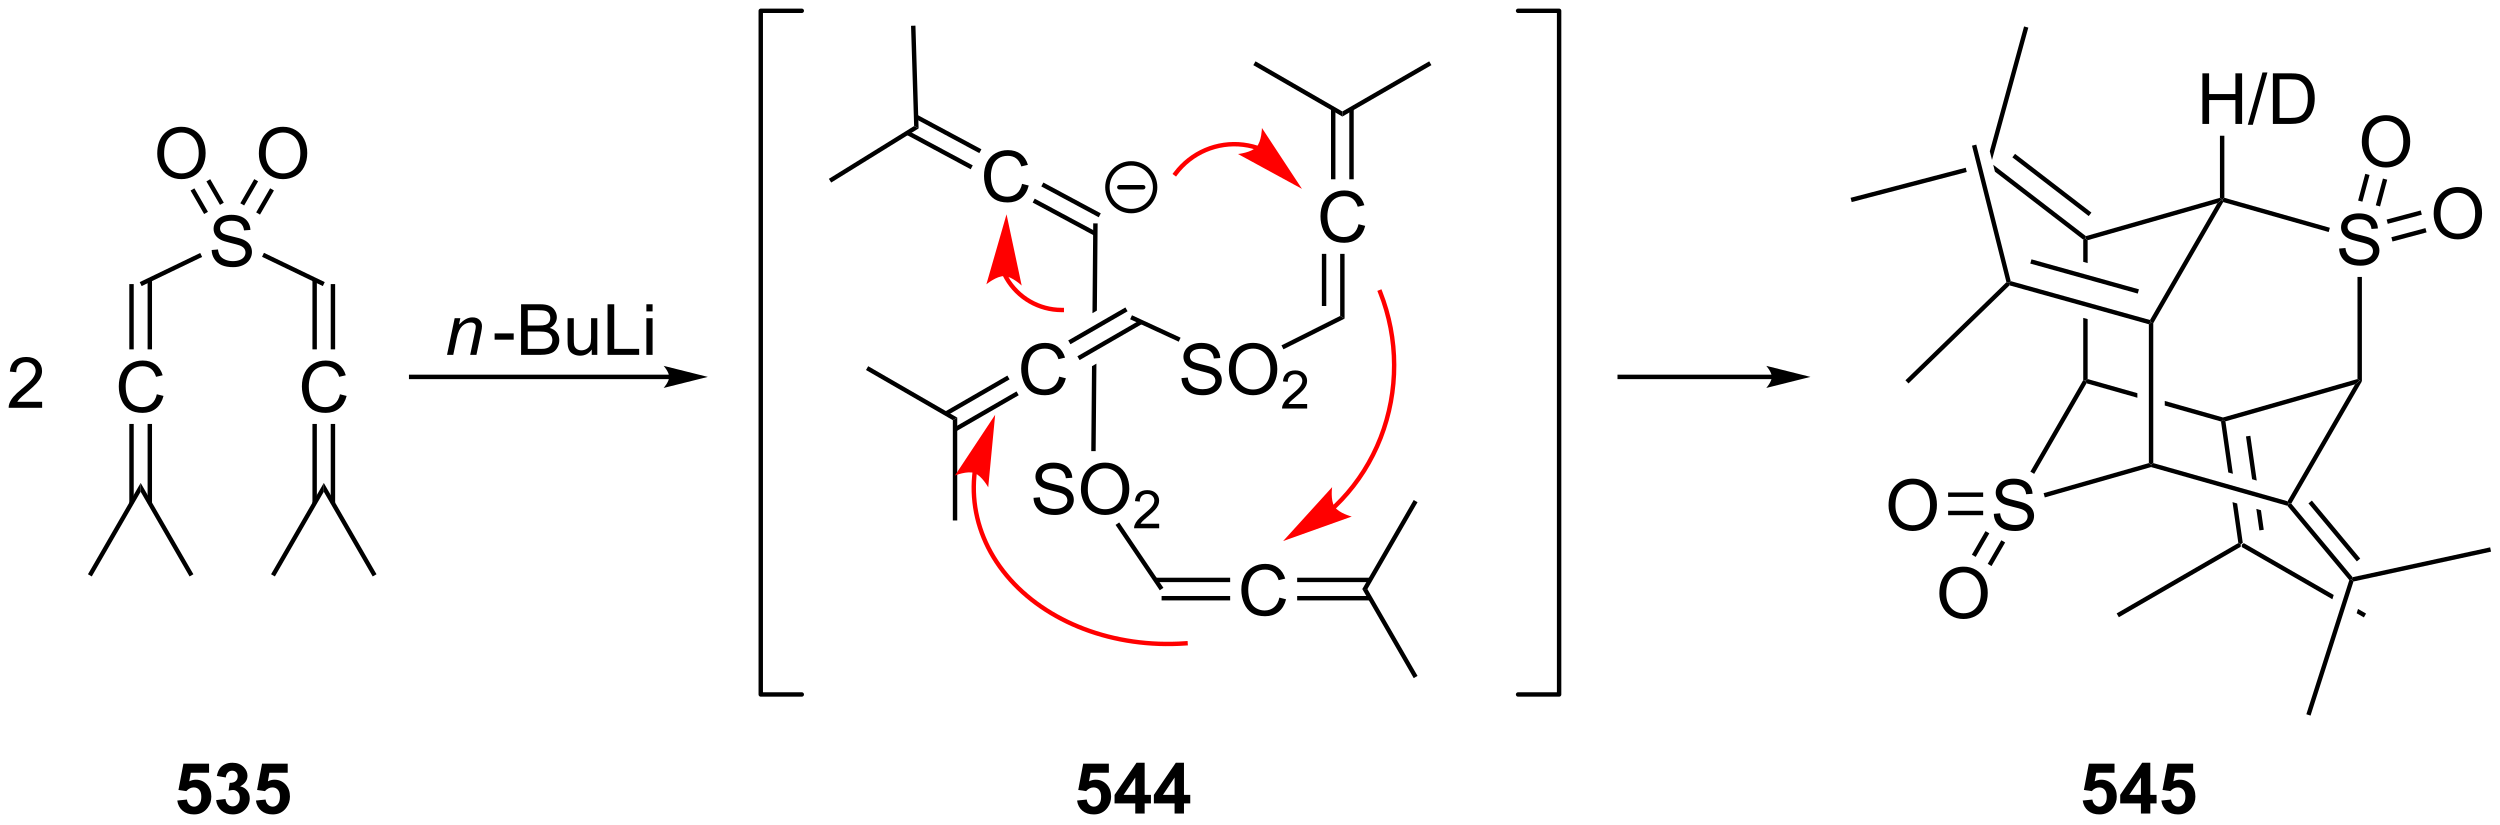 <?xml version="1.0" encoding="UTF-8"?>
<!DOCTYPE svg PUBLIC '-//W3C//DTD SVG 1.0//EN'
          'http://www.w3.org/TR/2001/REC-SVG-20010904/DTD/svg10.dtd'>
<svg stroke-dasharray="none" shape-rendering="auto" xmlns="http://www.w3.org/2000/svg" font-family="'Dialog'" text-rendering="auto" width="776" fill-opacity="1" color-interpolation="auto" color-rendering="auto" preserveAspectRatio="xMidYMid meet" font-size="12px" viewBox="0 0 776 256" fill="black" xmlns:xlink="http://www.w3.org/1999/xlink" stroke="black" image-rendering="auto" stroke-miterlimit="10" stroke-linecap="square" stroke-linejoin="miter" font-style="normal" stroke-width="1" height="256" stroke-dashoffset="0" font-weight="normal" stroke-opacity="1"
><!--Generated by the Batik Graphics2D SVG Generator--><defs id="genericDefs"
  /><g
  ><defs id="defs1"
    ><clipPath clipPathUnits="userSpaceOnUse" id="clipPath1"
      ><path d="M0.887 0.646 L291.841 0.646 L291.841 96.443 L0.887 96.443 L0.887 0.646 Z"
      /></clipPath
      ><clipPath clipPathUnits="userSpaceOnUse" id="clipPath2"
      ><path d="M-1.113 25.21 L-1.113 118.344 L281.751 118.344 L281.751 25.21 Z"
      /></clipPath
    ></defs
    ><g transform="scale(2.667,2.667) translate(-0.887,-0.646) matrix(1.029,0,0,1.029,2.031,-25.286)"
    ><path d="M252.681 86.636 L252.45 86.792 L252.451 87.08 L262.69 92.981 L262.69 92.981 L262.846 92.494 L252.681 86.636 ZM265.594 94.077 L265.438 94.565 L266.255 95.035 L266.504 94.602 L265.594 94.077 Z" stroke="none" clip-path="url(#clipPath2)"
    /></g
    ><g transform="matrix(2.743,0,0,2.743,3.052,-69.151)"
    ><path d="M250.441 72.712 L250.217 72.908 L251.04 78.674 L251.566 78.824 L251.566 78.824 L250.72 72.892 L250.441 72.712 ZM253.538 74.525 L253.043 74.595 L253.735 79.44 L254.261 79.59 L254.261 79.59 L253.538 74.525 ZM254.214 82.799 L254.561 85.231 L255.056 85.161 L254.74 82.949 L254.74 82.949 L254.214 82.799 ZM251.519 82.033 L252.179 86.66 L252.45 86.792 L252.681 86.636 L252.045 82.183 L252.045 82.183 L251.519 82.033 Z" stroke="none" clip-path="url(#clipPath2)"
    /></g
    ><g transform="matrix(2.743,0,0,2.743,3.052,-69.151)"
    ><path d="M114.544 46.014 L115.302 46.205 Q115.065 47.139 114.445 47.632 Q113.825 48.121 112.932 48.121 Q112.005 48.121 111.424 47.744 Q110.846 47.366 110.541 46.653 Q110.239 45.936 110.239 45.116 Q110.239 44.22 110.58 43.556 Q110.924 42.889 111.554 42.543 Q112.184 42.197 112.942 42.197 Q113.802 42.197 114.388 42.634 Q114.974 43.072 115.205 43.866 L114.458 44.041 Q114.26 43.416 113.88 43.132 Q113.502 42.845 112.927 42.845 Q112.268 42.845 111.823 43.163 Q111.38 43.478 111.2 44.012 Q111.02 44.546 111.02 45.111 Q111.02 45.843 111.234 46.387 Q111.448 46.931 111.895 47.202 Q112.346 47.47 112.869 47.47 Q113.505 47.47 113.945 47.103 Q114.388 46.736 114.544 46.014 Z" stroke="none" clip-path="url(#clipPath2)"
    /></g
    ><g transform="matrix(2.743,0,0,2.743,3.052,-69.151)"
    ><path d="M115.743 48.131 L122.719 51.877 L122.956 51.437 L115.979 47.691 ZM116.722 46.307 L123.219 49.796 L123.455 49.355 L116.958 45.867 Z" stroke="none" clip-path="url(#clipPath2)"
    /></g
    ><g transform="matrix(2.743,0,0,2.743,3.052,-69.151)"
    ><path d="M115.84 81.546 L116.556 81.483 Q116.606 81.913 116.79 82.189 Q116.978 82.465 117.368 82.634 Q117.759 82.803 118.246 82.803 Q118.681 82.803 119.012 82.676 Q119.345 82.546 119.507 82.322 Q119.668 82.098 119.668 81.832 Q119.668 81.561 119.512 81.361 Q119.356 81.16 118.996 81.022 Q118.767 80.934 117.978 80.744 Q117.189 80.553 116.871 80.387 Q116.462 80.171 116.259 79.853 Q116.059 79.535 116.059 79.139 Q116.059 78.707 116.303 78.329 Q116.551 77.952 117.022 77.757 Q117.496 77.561 118.074 77.561 Q118.712 77.561 119.197 77.767 Q119.684 77.973 119.944 78.371 Q120.207 78.77 120.228 79.272 L119.501 79.327 Q119.441 78.785 119.103 78.509 Q118.767 78.231 118.106 78.231 Q117.418 78.231 117.103 78.483 Q116.79 78.733 116.79 79.09 Q116.79 79.397 117.012 79.598 Q117.231 79.796 118.155 80.007 Q119.079 80.215 119.423 80.371 Q119.923 80.6 120.16 80.954 Q120.4 81.309 120.4 81.77 Q120.4 82.225 120.137 82.632 Q119.876 83.035 119.384 83.262 Q118.895 83.486 118.283 83.486 Q117.504 83.486 116.978 83.259 Q116.454 83.03 116.155 82.577 Q115.856 82.121 115.84 81.546 ZM121.204 80.598 Q121.204 79.171 121.97 78.366 Q122.736 77.559 123.947 77.559 Q124.738 77.559 125.374 77.939 Q126.012 78.317 126.345 78.994 Q126.681 79.671 126.681 80.53 Q126.681 81.402 126.329 82.09 Q125.978 82.777 125.332 83.132 Q124.689 83.486 123.941 83.486 Q123.134 83.486 122.496 83.095 Q121.861 82.702 121.533 82.027 Q121.204 81.35 121.204 80.598 ZM121.986 80.608 Q121.986 81.645 122.54 82.241 Q123.098 82.835 123.939 82.835 Q124.793 82.835 125.345 82.233 Q125.9 81.632 125.9 80.527 Q125.9 79.827 125.663 79.306 Q125.426 78.785 124.97 78.499 Q124.517 78.21 123.949 78.21 Q123.145 78.21 122.564 78.764 Q121.986 79.317 121.986 80.608 Z" stroke="none" clip-path="url(#clipPath2)"
    /></g
    ><g transform="matrix(2.743,0,0,2.743,3.052,-69.151)"
    ><path d="M130.06 84.479 L130.06 84.987 L127.221 84.987 Q127.215 84.795 127.283 84.62 Q127.391 84.331 127.629 84.049 Q127.869 83.768 128.32 83.399 Q129.019 82.825 129.266 82.489 Q129.512 82.153 129.512 81.854 Q129.512 81.541 129.287 81.327 Q129.064 81.11 128.703 81.11 Q128.322 81.11 128.094 81.338 Q127.865 81.567 127.863 81.971 L127.32 81.916 Q127.377 81.309 127.74 80.993 Q128.103 80.674 128.715 80.674 Q129.334 80.674 129.693 81.018 Q130.055 81.36 130.055 81.866 Q130.055 82.124 129.949 82.374 Q129.844 82.622 129.598 82.897 Q129.353 83.172 128.785 83.653 Q128.31 84.051 128.176 84.194 Q128.041 84.336 127.953 84.479 L130.06 84.479 Z" stroke="none" clip-path="url(#clipPath2)"
    /></g
    ><g transform="matrix(2.743,0,0,2.743,3.052,-69.151)"
    ><path d="M122.597 50.485 L122.509 60.649 L122.509 60.649 L123.012 60.359 L123.097 50.49 L122.597 50.485 ZM122.96 66.359 L122.457 66.649 L122.374 76.257 L122.874 76.261 L122.96 66.359 Z" stroke="none" clip-path="url(#clipPath2)"
    /></g
    ><g transform="matrix(2.743,0,0,2.743,3.052,-69.151)"
    ><path d="M125.125 84.61 L125.539 84.33 L130.542 91.728 L130.127 92.008 Z" stroke="none" clip-path="url(#clipPath2)"
    /></g
    ><g transform="matrix(2.743,0,0,2.743,3.052,-69.151)"
    ><path d="M109.945 42.101 L102.665 38.192 L102.429 38.633 L109.708 42.541 ZM108.966 43.925 L101.686 40.016 L101.45 40.456 L108.729 44.365 Z" stroke="none" clip-path="url(#clipPath2)"
    /></g
    ><g transform="matrix(2.743,0,0,2.743,3.052,-69.151)"
    ><path d="M143.662 92.836 L144.42 93.026 Q144.183 93.961 143.564 94.453 Q142.944 94.942 142.05 94.942 Q141.124 94.942 140.543 94.565 Q139.965 94.187 139.66 93.474 Q139.358 92.758 139.358 91.937 Q139.358 91.041 139.699 90.377 Q140.043 89.711 140.673 89.364 Q141.303 89.018 142.061 89.018 Q142.92 89.018 143.506 89.456 Q144.092 89.893 144.324 90.687 L143.577 90.862 Q143.379 90.237 142.999 89.953 Q142.621 89.666 142.045 89.666 Q141.387 89.666 140.941 89.984 Q140.499 90.299 140.319 90.833 Q140.139 91.367 140.139 91.932 Q140.139 92.664 140.353 93.208 Q140.566 93.752 141.014 94.023 Q141.465 94.291 141.988 94.291 Q142.624 94.291 143.064 93.924 Q143.506 93.557 143.662 92.836 Z" stroke="none" clip-path="url(#clipPath2)"
    /></g
    ><g transform="matrix(2.743,0,0,2.743,3.052,-69.151)"
    ><path d="M130.334 93.153 L138.093 93.153 L138.093 92.653 L130.334 92.653 ZM129.635 91.084 L138.093 91.084 L138.093 90.584 L129.635 90.584 Z" stroke="none" clip-path="url(#clipPath2)"
    /></g
    ><g transform="matrix(2.743,0,0,2.743,3.052,-69.151)"
    ><path d="M145.675 93.153 L153.932 93.153 L153.932 92.653 L145.675 92.653 ZM145.675 91.084 L153.932 91.084 L153.932 90.584 L145.675 90.584 Z" stroke="none" clip-path="url(#clipPath2)"
    /></g
    ><g transform="matrix(2.743,0,0,2.743,3.052,-69.151)"
    ><path d="M153.046 91.868 L153.623 91.868 L159.297 101.695 L158.863 101.945 Z" stroke="none" clip-path="url(#clipPath2)"
    /></g
    ><g transform="matrix(2.743,0,0,2.743,3.052,-69.151)"
    ><path d="M153.623 91.868 L153.046 91.868 L158.863 81.792 L159.297 82.042 Z" stroke="none" clip-path="url(#clipPath2)"
    /></g
    ><g transform="matrix(2.743,0,0,2.743,3.052,-69.151)"
    ><path d="M102.329 39.471 L102.838 39.744 L92.945 45.869 L92.682 45.444 Z" stroke="none" clip-path="url(#clipPath2)"
    /></g
    ><g transform="matrix(2.743,0,0,2.743,3.052,-69.151)"
    ><path d="M102.838 39.744 L102.329 39.471 L101.98 28.129 L102.48 28.113 Z" stroke="none" clip-path="url(#clipPath2)"
    /></g
    ><g transform="matrix(2.743,0,0,2.743,3.052,-69.151)"
    ><path d="M22.838 53.502 L23.555 53.439 Q23.604 53.869 23.789 54.145 Q23.976 54.421 24.367 54.59 Q24.758 54.76 25.245 54.76 Q25.68 54.76 26.01 54.632 Q26.344 54.502 26.505 54.278 Q26.666 54.054 26.666 53.788 Q26.666 53.517 26.51 53.317 Q26.354 53.116 25.995 52.978 Q25.765 52.89 24.976 52.7 Q24.187 52.51 23.87 52.343 Q23.461 52.127 23.258 51.809 Q23.057 51.491 23.057 51.096 Q23.057 50.663 23.302 50.286 Q23.549 49.908 24.021 49.713 Q24.495 49.517 25.073 49.517 Q25.711 49.517 26.195 49.723 Q26.682 49.929 26.942 50.327 Q27.206 50.726 27.226 51.228 L26.5 51.283 Q26.44 50.741 26.101 50.465 Q25.765 50.187 25.104 50.187 Q24.416 50.187 24.101 50.439 Q23.789 50.689 23.789 51.046 Q23.789 51.353 24.01 51.554 Q24.229 51.752 25.154 51.963 Q26.078 52.171 26.422 52.327 Q26.922 52.556 27.159 52.911 Q27.398 53.265 27.398 53.726 Q27.398 54.181 27.135 54.588 Q26.875 54.991 26.383 55.218 Q25.893 55.442 25.281 55.442 Q24.502 55.442 23.976 55.215 Q23.453 54.986 23.154 54.533 Q22.854 54.077 22.838 53.502 Z" stroke="none" clip-path="url(#clipPath2)"
    /></g
    ><g transform="matrix(2.743,0,0,2.743,3.052,-69.151)"
    ><path d="M14.914 57.583 L14.697 57.132 L21.542 53.836 L21.759 54.286 Z" stroke="none" clip-path="url(#clipPath2)"
    /></g
    ><g transform="matrix(2.743,0,0,2.743,3.052,-69.151)"
    ><path d="M28.541 54.271 L28.758 53.82 L35.636 57.132 L35.419 57.583 Z" stroke="none" clip-path="url(#clipPath2)"
    /></g
    ><g transform="matrix(2.743,0,0,2.743,3.052,-69.151)"
    ><path d="M16.633 69.825 L17.391 70.015 Q17.154 70.95 16.535 71.442 Q15.915 71.932 15.021 71.932 Q14.094 71.932 13.514 71.554 Q12.935 71.177 12.631 70.463 Q12.329 69.747 12.329 68.927 Q12.329 68.031 12.67 67.367 Q13.014 66.7 13.644 66.353 Q14.274 66.007 15.032 66.007 Q15.891 66.007 16.477 66.445 Q17.063 66.882 17.295 67.677 L16.547 67.851 Q16.35 67.226 15.969 66.942 Q15.592 66.656 15.016 66.656 Q14.357 66.656 13.912 66.973 Q13.469 67.288 13.29 67.822 Q13.11 68.356 13.11 68.921 Q13.11 69.653 13.323 70.197 Q13.537 70.742 13.985 71.012 Q14.435 71.281 14.959 71.281 Q15.594 71.281 16.035 70.913 Q16.477 70.546 16.633 69.825 Z" stroke="none" clip-path="url(#clipPath2)"
    /></g
    ><g transform="matrix(2.743,0,0,2.743,3.052,-69.151)"
    ><path d="M13.52 57.358 L13.52 64.744 L14.02 64.744 L14.02 57.358 ZM15.59 56.859 L15.59 64.744 L16.09 64.744 L16.09 56.859 Z" stroke="none" clip-path="url(#clipPath2)"
    /></g
    ><g transform="matrix(2.743,0,0,2.743,3.052,-69.151)"
    ><path d="M13.52 73.184 L13.52 82.15 L14.02 82.15 L14.02 73.184 ZM15.59 73.184 L15.59 82.15 L16.09 82.15 L16.09 73.184 Z" stroke="none" clip-path="url(#clipPath2)"
    /></g
    ><g transform="matrix(2.743,0,0,2.743,3.052,-69.151)"
    ><path d="M37.356 69.825 L38.114 70.015 Q37.877 70.95 37.257 71.442 Q36.637 71.932 35.744 71.932 Q34.817 71.932 34.236 71.554 Q33.658 71.177 33.353 70.463 Q33.051 69.747 33.051 68.927 Q33.051 68.031 33.392 67.367 Q33.736 66.7 34.366 66.353 Q34.996 66.007 35.754 66.007 Q36.614 66.007 37.2 66.445 Q37.785 66.882 38.017 67.677 L37.27 67.851 Q37.072 67.226 36.692 66.942 Q36.314 66.656 35.739 66.656 Q35.08 66.656 34.634 66.973 Q34.192 67.288 34.012 67.822 Q33.832 68.356 33.832 68.921 Q33.832 69.653 34.046 70.197 Q34.259 70.742 34.707 71.012 Q35.158 71.281 35.681 71.281 Q36.317 71.281 36.757 70.913 Q37.2 70.546 37.356 69.825 Z" stroke="none" clip-path="url(#clipPath2)"
    /></g
    ><g transform="matrix(2.743,0,0,2.743,3.052,-69.151)"
    ><path d="M34.243 56.859 L34.243 64.744 L34.743 64.744 L34.743 56.859 ZM36.313 57.358 L36.313 64.744 L36.813 64.744 L36.813 57.358 Z" stroke="none" clip-path="url(#clipPath2)"
    /></g
    ><g transform="matrix(2.743,0,0,2.743,3.052,-69.151)"
    ><path d="M34.243 73.184 L34.243 82.15 L34.743 82.15 L34.743 73.184 ZM36.313 73.184 L36.313 82.15 L36.813 82.15 L36.813 73.184 Z" stroke="none" clip-path="url(#clipPath2)"
    /></g
    ><g transform="matrix(2.743,0,0,2.743,3.052,-69.151)"
    ><path d="M28.18 42.595 Q28.18 41.168 28.945 40.363 Q29.711 39.556 30.922 39.556 Q31.713 39.556 32.349 39.936 Q32.987 40.313 33.32 40.99 Q33.656 41.668 33.656 42.527 Q33.656 43.399 33.304 44.087 Q32.953 44.774 32.307 45.129 Q31.664 45.483 30.916 45.483 Q30.109 45.483 29.471 45.092 Q28.836 44.699 28.508 44.024 Q28.18 43.347 28.18 42.595 ZM28.961 42.605 Q28.961 43.642 29.515 44.238 Q30.073 44.832 30.914 44.832 Q31.768 44.832 32.32 44.23 Q32.875 43.629 32.875 42.524 Q32.875 41.824 32.638 41.303 Q32.401 40.782 31.945 40.496 Q31.492 40.207 30.924 40.207 Q30.12 40.207 29.539 40.761 Q28.961 41.313 28.961 42.605 Z" stroke="none" clip-path="url(#clipPath2)"
    /></g
    ><g transform="matrix(2.743,0,0,2.743,3.052,-69.151)"
    ><path d="M28.309 49.495 L29.886 46.764 L29.453 46.514 L27.876 49.245 ZM26.516 48.46 L28.093 45.729 L27.66 45.479 L26.083 48.21 Z" stroke="none" clip-path="url(#clipPath2)"
    /></g
    ><g transform="matrix(2.743,0,0,2.743,3.052,-69.151)"
    ><path d="M16.68 42.595 Q16.68 41.168 17.445 40.363 Q18.211 39.556 19.422 39.556 Q20.213 39.556 20.849 39.936 Q21.487 40.313 21.82 40.99 Q22.156 41.668 22.156 42.527 Q22.156 43.399 21.805 44.087 Q21.453 44.774 20.807 45.129 Q20.164 45.483 19.416 45.483 Q18.609 45.483 17.971 45.092 Q17.336 44.699 17.008 44.024 Q16.68 43.347 16.68 42.595 ZM17.461 42.605 Q17.461 43.642 18.015 44.238 Q18.573 44.832 19.414 44.832 Q20.268 44.832 20.82 44.23 Q21.375 43.629 21.375 42.524 Q21.375 41.824 21.138 41.303 Q20.901 40.782 20.445 40.496 Q19.992 40.207 19.424 40.207 Q18.62 40.207 18.039 40.761 Q17.461 41.313 17.461 42.605 Z" stroke="none" clip-path="url(#clipPath2)"
    /></g
    ><g transform="matrix(2.743,0,0,2.743,3.052,-69.151)"
    ><path d="M24.212 48.144 L22.678 45.487 L22.245 45.737 L23.779 48.394 ZM22.419 49.179 L20.885 46.523 L20.452 46.773 L21.986 49.429 Z" stroke="none" clip-path="url(#clipPath2)"
    /></g
    ><g transform="matrix(2.743,0,0,2.743,3.052,-69.151)"
    ><path d="M35.528 80.858 L35.528 79.858 L41.494 90.192 L41.061 90.442 Z" stroke="none" clip-path="url(#clipPath2)"
    /></g
    ><g transform="matrix(2.743,0,0,2.743,3.052,-69.151)"
    ><path d="M35.528 79.858 L35.528 80.858 L29.994 90.442 L29.561 90.192 Z" stroke="none" clip-path="url(#clipPath2)"
    /></g
    ><g transform="matrix(2.743,0,0,2.743,3.052,-69.151)"
    ><path d="M14.805 80.858 L14.805 79.858 L20.772 90.192 L20.339 90.442 Z" stroke="none" clip-path="url(#clipPath2)"
    /></g
    ><g transform="matrix(2.743,0,0,2.743,3.052,-69.151)"
    ><path d="M14.805 79.858 L14.805 80.858 L9.272 90.442 L8.839 90.192 Z" stroke="none" clip-path="url(#clipPath2)"
    /></g
    ><g transform="matrix(2.743,0,0,2.743,3.052,-69.151)"
    ><path d="M118.747 67.829 L119.505 68.019 Q119.268 68.954 118.648 69.446 Q118.029 69.936 117.135 69.936 Q116.208 69.936 115.628 69.558 Q115.049 69.18 114.745 68.467 Q114.443 67.751 114.443 66.93 Q114.443 66.035 114.784 65.371 Q115.128 64.704 115.758 64.358 Q116.388 64.011 117.146 64.011 Q118.005 64.011 118.591 64.449 Q119.177 64.886 119.409 65.68 L118.662 65.855 Q118.464 65.23 118.083 64.946 Q117.706 64.66 117.13 64.66 Q116.471 64.66 116.026 64.977 Q115.583 65.292 115.404 65.826 Q115.224 66.36 115.224 66.925 Q115.224 67.657 115.438 68.201 Q115.651 68.746 116.099 69.016 Q116.549 69.285 117.073 69.285 Q117.708 69.285 118.148 68.917 Q118.591 68.55 118.747 67.829 Z" stroke="none" clip-path="url(#clipPath2)"
    /></g
    ><g transform="matrix(2.743,0,0,2.743,3.052,-69.151)"
    ><path d="M121.054 65.959 L128.154 61.859 L127.904 61.426 L120.804 65.525 ZM120.019 64.166 L126.486 60.432 L126.236 59.999 L119.769 63.733 Z" stroke="none" clip-path="url(#clipPath2)"
    /></g
    ><g transform="matrix(2.743,0,0,2.743,3.052,-69.151)"
    ><path d="M132.585 67.996 L133.302 67.933 Q133.351 68.363 133.536 68.639 Q133.724 68.915 134.114 69.084 Q134.505 69.253 134.992 69.253 Q135.427 69.253 135.757 69.126 Q136.091 68.996 136.252 68.772 Q136.414 68.548 136.414 68.282 Q136.414 68.011 136.257 67.811 Q136.101 67.61 135.742 67.472 Q135.513 67.384 134.724 67.194 Q133.934 67.003 133.617 66.837 Q133.208 66.621 133.005 66.303 Q132.804 65.985 132.804 65.589 Q132.804 65.157 133.049 64.779 Q133.296 64.402 133.768 64.207 Q134.242 64.011 134.82 64.011 Q135.458 64.011 135.942 64.217 Q136.429 64.423 136.69 64.821 Q136.953 65.219 136.974 65.722 L136.247 65.777 Q136.187 65.235 135.849 64.959 Q135.513 64.68 134.851 64.68 Q134.164 64.68 133.849 64.933 Q133.536 65.183 133.536 65.54 Q133.536 65.847 133.757 66.048 Q133.976 66.246 134.901 66.457 Q135.825 66.665 136.169 66.821 Q136.669 67.05 136.906 67.404 Q137.145 67.759 137.145 68.219 Q137.145 68.675 136.882 69.082 Q136.622 69.485 136.13 69.712 Q135.64 69.936 135.028 69.936 Q134.25 69.936 133.724 69.709 Q133.2 69.48 132.901 69.027 Q132.601 68.571 132.585 67.996 ZM137.95 67.048 Q137.95 65.621 138.716 64.816 Q139.481 64.009 140.692 64.009 Q141.484 64.009 142.119 64.389 Q142.757 64.766 143.091 65.444 Q143.427 66.121 143.427 66.98 Q143.427 67.852 143.075 68.54 Q142.724 69.227 142.078 69.582 Q141.434 69.936 140.687 69.936 Q139.88 69.936 139.242 69.545 Q138.606 69.152 138.278 68.477 Q137.95 67.8 137.95 67.048 ZM138.731 67.058 Q138.731 68.094 139.286 68.691 Q139.843 69.285 140.684 69.285 Q141.539 69.285 142.091 68.683 Q142.645 68.082 142.645 66.977 Q142.645 66.277 142.408 65.756 Q142.171 65.235 141.716 64.949 Q141.263 64.66 140.695 64.66 Q139.89 64.66 139.309 65.214 Q138.731 65.766 138.731 67.058 Z" stroke="none" clip-path="url(#clipPath2)"
    /></g
    ><g transform="matrix(2.743,0,0,2.743,3.052,-69.151)"
    ><path d="M146.806 70.929 L146.806 71.437 L143.966 71.437 Q143.96 71.245 144.029 71.07 Q144.136 70.78 144.375 70.499 Q144.615 70.218 145.066 69.849 Q145.765 69.275 146.011 68.939 Q146.257 68.603 146.257 68.304 Q146.257 67.991 146.033 67.776 Q145.81 67.56 145.449 67.56 Q145.068 67.56 144.839 67.788 Q144.611 68.017 144.609 68.421 L144.066 68.366 Q144.123 67.759 144.486 67.443 Q144.849 67.124 145.46 67.124 Q146.08 67.124 146.439 67.468 Q146.8 67.81 146.8 68.316 Q146.8 68.573 146.695 68.823 Q146.589 69.072 146.343 69.347 Q146.099 69.622 145.531 70.103 Q145.056 70.501 144.921 70.644 Q144.787 70.786 144.699 70.929 L146.806 70.929 Z" stroke="none" clip-path="url(#clipPath2)"
    /></g
    ><g transform="matrix(2.743,0,0,2.743,3.052,-69.151)"
    ><path d="M126.774 61.339 L126.983 60.885 L132.483 63.424 L132.274 63.878 Z" stroke="none" clip-path="url(#clipPath2)"
    /></g
    ><g transform="matrix(2.743,0,0,2.743,3.052,-69.151)"
    ><path d="M144.122 64.738 L143.898 64.291 L150.54 60.958 L151.04 61.266 Z" stroke="none" clip-path="url(#clipPath2)"
    /></g
    ><g transform="matrix(2.743,0,0,2.743,3.052,-69.151)"
    ><path d="M112.881 67.709 L105.8 71.798 L106.05 72.231 L113.131 68.142 ZM113.916 69.502 L106.835 73.59 L107.085 74.023 L114.166 69.935 Z" stroke="none" clip-path="url(#clipPath2)"
    /></g
    ><g transform="matrix(2.743,0,0,2.743,3.052,-69.151)"
    ><path d="M152.618 50.579 L153.376 50.769 Q153.139 51.704 152.519 52.196 Q151.899 52.686 151.006 52.686 Q150.079 52.686 149.498 52.308 Q148.92 51.931 148.616 51.217 Q148.314 50.501 148.314 49.681 Q148.314 48.785 148.655 48.121 Q148.998 47.454 149.629 47.108 Q150.259 46.761 151.017 46.761 Q151.876 46.761 152.462 47.199 Q153.048 47.636 153.28 48.431 L152.532 48.605 Q152.334 47.98 151.954 47.696 Q151.577 47.41 151.001 47.41 Q150.342 47.41 149.897 47.727 Q149.454 48.042 149.274 48.576 Q149.095 49.11 149.095 49.675 Q149.095 50.407 149.308 50.951 Q149.522 51.496 149.97 51.766 Q150.42 52.035 150.944 52.035 Q151.579 52.035 152.019 51.667 Q152.462 51.3 152.618 50.579 Z" stroke="none" clip-path="url(#clipPath2)"
    /></g
    ><g transform="matrix(2.743,0,0,2.743,3.052,-69.151)"
    ><path d="M151.04 61.266 L150.54 60.958 L150.54 53.939 L151.04 53.939 ZM148.97 59.835 L148.97 53.939 L148.47 53.939 L148.47 59.835 Z" stroke="none" clip-path="url(#clipPath2)"
    /></g
    ><g transform="matrix(2.743,0,0,2.743,3.052,-69.151)"
    ><path d="M152.075 45.498 L152.075 37.514 L151.575 37.514 L151.575 45.498 ZM150.005 45.498 L150.005 37.514 L149.505 37.514 L149.505 45.498 Z" stroke="none" clip-path="url(#clipPath2)"
    /></g
    ><g transform="matrix(2.743,0,0,2.743,3.052,-69.151)"
    ><path d="M150.79 38.4 L150.79 37.823 L160.617 32.15 L160.867 32.583 Z" stroke="none" clip-path="url(#clipPath2)"
    /></g
    ><g transform="matrix(2.743,0,0,2.743,3.052,-69.151)"
    ><path d="M150.79 37.823 L150.79 38.4 L140.713 32.583 L140.963 32.15 Z" stroke="none" clip-path="url(#clipPath2)"
    /></g
    ><g transform="matrix(2.743,0,0,2.743,3.052,-69.151)"
    ><path d="M106.71 72.756 L107.21 72.467 L107.21 84.103 L106.71 84.103 Z" stroke="none" clip-path="url(#clipPath2)"
    /></g
    ><g transform="matrix(2.743,0,0,2.743,3.052,-69.151)"
    ><path d="M107.21 72.467 L106.71 72.756 L96.883 67.083 L97.133 66.65 Z" stroke="none" clip-path="url(#clipPath2)"
    /></g
    ><g stroke-width="0.5" transform="matrix(2.743,0,0,2.743,3.052,-69.151)" stroke-linejoin="round" stroke-linecap="round"
    ><path fill="none" d="M126.902 49.098 C125.411 49.098 124.202 47.889 124.202 46.398 C124.202 44.907 125.411 43.698 126.902 43.698 C128.393 43.698 129.602 44.907 129.602 46.398 C129.602 47.889 128.393 49.098 126.902 49.098 M125.552 46.398 L128.252 46.398" clip-path="url(#clipPath2)"
    /></g
    ><g fill="red" transform="matrix(2.743,0,0,2.743,3.052,-69.151)" stroke="red"
    ><path d="M141.262 41.71 L141.261 41.71 L141.26 41.709 C141.081 41.65 140.901 41.597 140.719 41.55 C140.355 41.455 139.982 41.384 139.602 41.338 C138.083 41.153 136.572 41.38 135.211 41.96 C133.85 42.54 132.638 43.472 131.719 44.694 L131.569 44.894 L131.969 45.194 L132.119 44.995 C132.986 43.842 134.126 42.965 135.407 42.42 C136.688 41.875 138.11 41.66 139.541 41.834 C139.899 41.878 140.25 41.945 140.593 42.034 C140.765 42.078 140.935 42.128 141.102 42.184 L141.103 42.184 L141.106 42.185 L141.343 42.263 L141.499 41.788 L141.262 41.71 ZM146.219 46.584 L141.689 39.694 C141.689 39.694 141.662 41.199 141.07 41.843 C140.477 42.486 138.979 42.637 138.979 42.637 Z" stroke="none" clip-path="url(#clipPath2)"
    /></g
    ><g fill="red" transform="matrix(2.743,0,0,2.743,3.052,-69.151)" stroke="red"
    ><path d="M108.928 78.686 L108.928 78.688 L108.928 78.688 L108.927 78.692 C108.924 78.717 108.921 78.743 108.919 78.767 C108.908 78.868 108.898 78.968 108.889 79.068 C108.817 79.87 108.81 80.672 108.867 81.47 C109.095 84.66 110.349 87.776 112.605 90.484 C114.855 93.184 117.93 95.276 121.466 96.618 C124.996 97.958 128.983 98.552 133.061 98.26 L133.31 98.243 L133.275 97.744 L133.026 97.762 C129.02 98.048 125.106 97.465 121.644 96.151 C118.189 94.839 115.184 92.798 112.989 90.163 C110.801 87.536 109.586 84.52 109.365 81.435 C109.31 80.663 109.317 79.888 109.387 79.112 C109.395 79.016 109.405 78.919 109.416 78.822 C109.418 78.798 109.421 78.774 109.424 78.749 L109.424 78.745 L109.425 78.743 L109.425 78.739 L109.451 78.49 L108.954 78.438 L108.928 78.686 ZM111.499 72.148 L106.945 79.023 C106.945 79.023 108.339 78.455 109.164 78.747 C109.989 79.039 110.716 80.357 110.716 80.357 Z" stroke="none" clip-path="url(#clipPath2)"
    /></g
    ><g fill="red" transform="matrix(2.743,0,0,2.743,3.052,-69.151)" stroke="red"
    ><path d="M112.323 56.338 L112.336 56.365 C112.409 56.514 112.487 56.66 112.571 56.804 C113.237 57.959 114.187 58.894 115.305 59.539 C116.422 60.184 117.706 60.539 119.039 60.539 L119.289 60.539 L119.289 60.039 L119.039 60.039 C117.793 60.039 116.596 59.707 115.555 59.105 C114.513 58.504 113.627 57.634 113.004 56.555 C112.926 56.42 112.853 56.283 112.785 56.145 L112.772 56.118 L112.662 55.894 L112.213 56.114 L112.323 56.338 ZM112.787 49.46 L110.505 57.385 C110.505 57.385 111.665 56.425 112.539 56.456 C113.414 56.487 114.503 57.526 114.503 57.526 Z" stroke="none" clip-path="url(#clipPath2)"
    /></g
    ><g fill="red" transform="matrix(2.743,0,0,2.743,3.052,-69.151)" stroke="red"
    ><path d="M150.057 82.752 L150.058 82.751 L150.065 82.745 C150.096 82.715 150.127 82.685 150.158 82.656 C150.407 82.417 150.65 82.171 150.887 81.92 C152.785 79.91 154.309 77.511 155.351 74.84 C156.392 72.169 156.909 69.335 156.901 66.503 C156.893 63.671 156.36 60.84 155.303 58.176 L155.211 57.944 L154.746 58.128 L154.838 58.361 C155.872 60.966 156.393 63.735 156.401 66.504 C156.409 69.274 155.904 72.046 154.885 74.658 C153.867 77.269 152.376 79.614 150.523 81.577 C150.292 81.822 150.054 82.062 149.812 82.295 C149.781 82.324 149.751 82.353 149.72 82.382 L149.715 82.388 L149.715 82.387 L149.533 82.558 L149.875 82.923 L150.057 82.752 ZM144.084 86.437 L151.85 83.664 C151.85 83.664 150.394 83.282 149.909 82.555 C149.423 81.826 149.631 80.336 149.631 80.336 Z" stroke="none" clip-path="url(#clipPath2)"
    /></g
    ><g transform="matrix(2.743,0,0,2.743,3.052,-69.151)"
    ><path d="M18.948 115.799 L20.042 115.687 Q20.089 116.057 20.318 116.276 Q20.55 116.492 20.849 116.492 Q21.193 116.492 21.43 116.213 Q21.67 115.932 21.67 115.37 Q21.67 114.844 21.433 114.581 Q21.198 114.315 20.818 114.315 Q20.347 114.315 19.972 114.734 L19.081 114.604 L19.644 111.625 L22.545 111.625 L22.545 112.651 L20.474 112.651 L20.303 113.625 Q20.67 113.44 21.053 113.44 Q21.784 113.44 22.292 113.971 Q22.8 114.502 22.8 115.351 Q22.8 116.057 22.389 116.612 Q21.831 117.372 20.839 117.372 Q20.045 117.372 19.545 116.945 Q19.045 116.518 18.948 115.799 ZM23.343 115.752 L24.405 115.625 Q24.455 116.031 24.676 116.247 Q24.9 116.461 25.218 116.461 Q25.556 116.461 25.788 116.203 Q26.023 115.945 26.023 115.508 Q26.023 115.094 25.799 114.851 Q25.577 114.609 25.257 114.609 Q25.046 114.609 24.752 114.69 L24.874 113.797 Q25.32 113.807 25.554 113.604 Q25.788 113.398 25.788 113.057 Q25.788 112.768 25.616 112.596 Q25.445 112.424 25.158 112.424 Q24.877 112.424 24.676 112.62 Q24.478 112.815 24.437 113.19 L23.424 113.018 Q23.53 112.5 23.741 112.19 Q23.955 111.877 24.335 111.7 Q24.718 111.523 25.189 111.523 Q25.999 111.523 26.486 112.039 Q26.89 112.461 26.89 112.992 Q26.89 113.745 26.064 114.195 Q26.556 114.299 26.851 114.666 Q27.148 115.034 27.148 115.555 Q27.148 116.307 26.596 116.841 Q26.046 117.372 25.226 117.372 Q24.447 117.372 23.934 116.924 Q23.424 116.476 23.343 115.752 ZM27.847 115.799 L28.941 115.687 Q28.988 116.057 29.217 116.276 Q29.448 116.492 29.748 116.492 Q30.092 116.492 30.329 116.213 Q30.568 115.932 30.568 115.37 Q30.568 114.844 30.331 114.581 Q30.097 114.315 29.717 114.315 Q29.245 114.315 28.87 114.734 L27.98 114.604 L28.542 111.625 L31.443 111.625 L31.443 112.651 L29.373 112.651 L29.201 113.625 Q29.568 113.44 29.951 113.44 Q30.683 113.44 31.191 113.971 Q31.698 114.502 31.698 115.351 Q31.698 116.057 31.287 116.612 Q30.73 117.372 29.738 117.372 Q28.943 117.372 28.443 116.945 Q27.943 116.518 27.847 115.799 Z" stroke="none" clip-path="url(#clipPath2)"
    /></g
    ><g transform="matrix(2.743,0,0,2.743,3.052,-69.151)"
    ><path d="M120.77 115.799 L121.864 115.687 Q121.91 116.057 122.14 116.276 Q122.371 116.492 122.671 116.492 Q123.015 116.492 123.252 116.213 Q123.491 115.932 123.491 115.37 Q123.491 114.844 123.254 114.581 Q123.02 114.315 122.64 114.315 Q122.168 114.315 121.793 114.734 L120.903 114.604 L121.465 111.625 L124.366 111.625 L124.366 112.651 L122.296 112.651 L122.124 113.625 Q122.491 113.44 122.874 113.44 Q123.606 113.44 124.114 113.971 Q124.621 114.502 124.621 115.351 Q124.621 116.057 124.21 116.612 Q123.653 117.372 122.66 117.372 Q121.866 117.372 121.366 116.945 Q120.866 116.518 120.77 115.799 ZM127.355 117.273 L127.355 116.12 L125.011 116.12 L125.011 115.159 L127.495 111.523 L128.417 111.523 L128.417 115.156 L129.128 115.156 L129.128 116.12 L128.417 116.12 L128.417 117.273 L127.355 117.273 ZM127.355 115.156 L127.355 113.198 L126.039 115.156 L127.355 115.156 ZM131.804 117.273 L131.804 116.12 L129.46 116.12 L129.46 115.159 L131.944 111.523 L132.866 111.523 L132.866 115.156 L133.577 115.156 L133.577 116.12 L132.866 116.12 L132.866 117.273 L131.804 117.273 ZM131.804 115.156 L131.804 113.198 L130.489 115.156 L131.804 115.156 Z" stroke="none" clip-path="url(#clipPath2)"
    /></g
    ><g transform="matrix(2.743,0,0,2.743,3.052,-69.151)"
    ><path d="M3.654 70.677 L3.654 71.354 L-0.133 71.354 Q-0.141 71.099 -0.05 70.864 Q0.094 70.479 0.411 70.104 Q0.732 69.729 1.333 69.237 Q2.266 68.471 2.594 68.023 Q2.922 67.575 2.922 67.177 Q2.922 66.76 2.622 66.474 Q2.325 66.185 1.844 66.185 Q1.336 66.185 1.031 66.489 Q0.727 66.794 0.724 67.333 L0 67.26 Q0.075 66.45 0.56 66.028 Q1.044 65.604 1.859 65.604 Q2.685 65.604 3.164 66.062 Q3.646 66.518 3.646 67.192 Q3.646 67.536 3.505 67.87 Q3.365 68.2 3.037 68.567 Q2.711 68.935 1.953 69.575 Q1.32 70.106 1.141 70.297 Q0.961 70.487 0.844 70.677 L3.654 70.677 Z" stroke="none" clip-path="url(#clipPath2)"
    /></g
    ><g transform="matrix(2.743,0,0,2.743,3.052,-69.151)"
    ><path d="M74.611 67.61 L45.415 67.61 L45.165 67.61 L45.165 68.11 L45.415 68.11 L74.611 68.11 L74.861 68.11 L74.861 67.61 L74.611 67.61 ZM78.986 67.86 L73.986 66.61 C73.986 66.61 74.611 67.313 74.611 67.86 C74.611 68.407 73.986 69.11 73.986 69.11 Z" stroke="none" clip-path="url(#clipPath2)"
    /></g
    ><g transform="matrix(2.743,0,0,2.743,3.052,-69.151)"
    ><path d="M49.471 65.367 L50.338 61.218 L50.979 61.218 L50.828 61.939 Q51.245 61.515 51.606 61.32 Q51.971 61.124 52.351 61.124 Q52.854 61.124 53.14 61.398 Q53.429 61.671 53.429 62.127 Q53.429 62.359 53.328 62.853 L52.799 65.367 L52.093 65.367 L52.643 62.736 Q52.726 62.353 52.726 62.171 Q52.726 61.963 52.583 61.835 Q52.44 61.705 52.172 61.705 Q51.627 61.705 51.203 62.096 Q50.781 62.486 50.58 63.437 L50.179 65.367 L49.471 65.367 Z" stroke="none" clip-path="url(#clipPath2)"
    /></g
    ><g transform="matrix(2.743,0,0,2.743,3.052,-69.151)"
    ><path d="M54.858 63.648 L54.858 62.939 L57.017 62.939 L57.017 63.648 L54.858 63.648 ZM57.852 65.367 L57.852 59.64 L60.001 59.64 Q60.657 59.64 61.053 59.814 Q61.452 59.986 61.675 60.348 Q61.899 60.71 61.899 61.103 Q61.899 61.471 61.699 61.796 Q61.501 62.119 61.1 62.32 Q61.618 62.471 61.897 62.838 Q62.178 63.205 62.178 63.705 Q62.178 64.109 62.006 64.455 Q61.837 64.799 61.587 64.986 Q61.337 65.174 60.959 65.27 Q60.584 65.367 60.037 65.367 L57.852 65.367 ZM58.61 62.046 L59.85 62.046 Q60.352 62.046 60.571 61.978 Q60.86 61.892 61.006 61.695 Q61.155 61.494 61.155 61.195 Q61.155 60.908 61.017 60.692 Q60.881 60.476 60.626 60.395 Q60.373 60.314 59.756 60.314 L58.61 60.314 L58.61 62.046 ZM58.61 64.689 L60.037 64.689 Q60.405 64.689 60.553 64.663 Q60.813 64.617 60.988 64.507 Q61.165 64.398 61.277 64.189 Q61.392 63.978 61.392 63.705 Q61.392 63.385 61.227 63.15 Q61.063 62.913 60.772 62.817 Q60.483 62.721 59.936 62.721 L58.61 62.721 L58.61 64.689 ZM65.85 65.367 L65.85 64.757 Q65.365 65.46 64.532 65.46 Q64.165 65.46 63.847 65.32 Q63.53 65.179 63.373 64.966 Q63.22 64.752 63.157 64.445 Q63.115 64.236 63.115 63.788 L63.115 61.218 L63.819 61.218 L63.819 63.517 Q63.819 64.07 63.86 64.26 Q63.928 64.538 64.142 64.697 Q64.358 64.853 64.673 64.853 Q64.99 64.853 65.267 64.692 Q65.545 64.531 65.66 64.252 Q65.774 63.971 65.774 63.439 L65.774 61.218 L66.478 61.218 L66.478 65.367 L65.85 65.367 ZM67.638 65.367 L67.638 59.64 L68.395 59.64 L68.395 64.689 L71.216 64.689 L71.216 65.367 L67.638 65.367 ZM72.032 60.447 L72.032 59.64 L72.735 59.64 L72.735 60.447 L72.032 60.447 ZM72.032 65.367 L72.032 61.218 L72.735 61.218 L72.735 65.367 L72.032 65.367 Z" stroke="none" clip-path="url(#clipPath2)"
    /></g
    ><g stroke-width="0.5" transform="matrix(2.743,0,0,2.743,3.052,-69.151)" stroke-linejoin="round" stroke-linecap="round"
    ><path fill="none" d="M170.675 103.797 L175.317 103.797 L175.317 26.433 L170.675 26.433" clip-path="url(#clipPath2)"
    /></g
    ><g stroke-width="0.5" transform="matrix(2.743,0,0,2.743,3.052,-69.151)" stroke-linejoin="round" stroke-linecap="round"
    ><path fill="none" d="M89.617 26.433 L84.975 26.433 L84.975 103.797 L89.617 103.797" clip-path="url(#clipPath2)"
    /></g
    ><g transform="matrix(2.743,0,0,2.743,3.052,-69.151)"
    ><path d="M199.386 67.61 L182.175 67.61 L181.925 67.61 L181.925 68.11 L182.175 68.11 L199.386 68.11 L199.636 68.11 L199.636 67.61 L199.386 67.61 ZM203.761 67.86 L198.761 66.61 C198.761 66.61 199.386 67.313 199.386 67.86 C199.386 68.407 198.761 69.11 198.761 69.11 Z" stroke="none" clip-path="url(#clipPath2)"
    /></g
    ><g transform="matrix(2.743,0,0,2.743,3.052,-69.151)"
    ><path d="M224.505 83.359 L225.221 83.296 Q225.271 83.726 225.456 84.002 Q225.643 84.278 226.034 84.447 Q226.424 84.617 226.911 84.617 Q227.346 84.617 227.677 84.489 Q228.01 84.359 228.172 84.135 Q228.333 83.911 228.333 83.645 Q228.333 83.374 228.177 83.174 Q228.021 82.973 227.661 82.835 Q227.432 82.747 226.643 82.557 Q225.854 82.367 225.536 82.2 Q225.127 81.984 224.924 81.666 Q224.724 81.348 224.724 80.953 Q224.724 80.52 224.969 80.143 Q225.216 79.765 225.687 79.57 Q226.161 79.374 226.739 79.374 Q227.377 79.374 227.862 79.58 Q228.349 79.786 228.609 80.184 Q228.872 80.583 228.893 81.085 L228.167 81.14 Q228.107 80.598 227.768 80.322 Q227.432 80.044 226.771 80.044 Q226.083 80.044 225.768 80.296 Q225.456 80.546 225.456 80.903 Q225.456 81.21 225.677 81.411 Q225.896 81.609 226.82 81.82 Q227.745 82.028 228.088 82.184 Q228.588 82.413 228.825 82.768 Q229.065 83.122 229.065 83.583 Q229.065 84.038 228.802 84.445 Q228.542 84.848 228.049 85.075 Q227.56 85.299 226.948 85.299 Q226.169 85.299 225.643 85.072 Q225.12 84.843 224.82 84.39 Q224.521 83.934 224.505 83.359 Z" stroke="none" clip-path="url(#clipPath2)"
    /></g
    ><g transform="matrix(2.743,0,0,2.743,3.052,-69.151)"
    ><path d="M234.627 68.225 L234.877 68.292 L234.997 68.586 L229.079 78.834 L228.647 78.584 Z" stroke="none" clip-path="url(#clipPath2)"
    /></g
    ><g transform="matrix(2.743,0,0,2.743,3.052,-69.151)"
    ><path d="M230.279 81.5 L230.142 81.019 L242.053 77.615 L242.303 77.804 L242.303 78.064 Z" stroke="none" clip-path="url(#clipPath2)"
    /></g
    ><g transform="matrix(2.743,0,0,2.743,3.052,-69.151)"
    ><path d="M242.303 78.064 L242.303 77.804 L242.553 77.615 L257.747 81.931 L257.866 82.225 L257.723 82.444 Z" stroke="none" clip-path="url(#clipPath2)"
    /></g
    ><g transform="matrix(2.743,0,0,2.743,3.052,-69.151)"
    ><path d="M258.169 82.199 L257.866 82.225 L257.747 81.931 L265.386 68.702 L265.912 68.292 L266.162 68.359 Z" stroke="none" clip-path="url(#clipPath2)"
    /></g
    ><g transform="matrix(2.743,0,0,2.743,3.052,-69.151)"
    ><path d="M265.662 68.103 L265.912 68.292 L265.386 68.702 L250.72 72.892 L250.441 72.712 L250.441 72.452 Z" stroke="none" clip-path="url(#clipPath2)"
    /></g
    ><g transform="matrix(2.743,0,0,2.743,3.052,-69.151)"
    ><path d="M235.127 68.103 L234.877 68.292 L234.997 68.586 L240.753 70.22 L240.753 70.22 L240.753 69.701 L240.753 69.701 L235.127 68.103 ZM243.853 70.581 L243.853 71.101 L243.853 71.101 L250.217 72.908 L250.441 72.712 L250.441 72.452 L243.853 70.581 Z" stroke="none" clip-path="url(#clipPath2)"
    /></g
    ><g transform="matrix(2.743,0,0,2.743,3.052,-69.151)"
    ><path d="M242.553 77.615 L242.303 77.804 L242.053 77.615 L242.053 61.905 L242.303 61.715 L242.553 61.782 Z" stroke="none" clip-path="url(#clipPath2)"
    /></g
    ><g transform="matrix(2.743,0,0,2.743,3.052,-69.151)"
    ><path d="M234.877 52.203 L234.627 52.327 L234.627 54.841 L235.127 54.981 L235.127 54.981 L235.127 52.392 L234.877 52.203 ZM234.627 61.182 L234.627 68.225 L234.877 68.292 L235.127 68.103 L235.127 61.321 L234.627 61.182 Z" stroke="none" clip-path="url(#clipPath2)"
    /></g
    ><g transform="matrix(2.743,0,0,2.743,3.052,-69.151)"
    ><path d="M263.584 53.337 L264.3 53.275 Q264.349 53.705 264.534 53.981 Q264.722 54.257 265.112 54.426 Q265.503 54.595 265.99 54.595 Q266.425 54.595 266.756 54.468 Q267.089 54.337 267.25 54.113 Q267.412 53.889 267.412 53.624 Q267.412 53.353 267.256 53.153 Q267.099 52.952 266.74 52.814 Q266.511 52.725 265.722 52.535 Q264.933 52.345 264.615 52.178 Q264.206 51.962 264.003 51.645 Q263.802 51.327 263.802 50.931 Q263.802 50.499 264.047 50.121 Q264.295 49.744 264.766 49.548 Q265.24 49.353 265.818 49.353 Q266.456 49.353 266.94 49.559 Q267.427 49.764 267.688 50.163 Q267.951 50.561 267.972 51.064 L267.245 51.119 Q267.185 50.577 266.847 50.301 Q266.511 50.022 265.849 50.022 Q265.162 50.022 264.847 50.275 Q264.534 50.525 264.534 50.882 Q264.534 51.189 264.756 51.389 Q264.974 51.587 265.899 51.798 Q266.823 52.007 267.167 52.163 Q267.667 52.392 267.904 52.746 Q268.144 53.1 268.144 53.561 Q268.144 54.017 267.881 54.423 Q267.62 54.827 267.128 55.053 Q266.638 55.278 266.026 55.278 Q265.248 55.278 264.722 55.051 Q264.198 54.822 263.899 54.369 Q263.599 53.913 263.584 53.337 Z" stroke="none" clip-path="url(#clipPath2)"
    /></g
    ><g transform="matrix(2.743,0,0,2.743,3.052,-69.151)"
    ><path d="M266.162 68.359 L265.912 68.292 L265.662 68.103 L265.662 56.551 L266.162 56.551 Z" stroke="none" clip-path="url(#clipPath2)"
    /></g
    ><g transform="matrix(2.743,0,0,2.743,3.052,-69.151)"
    ><path d="M242.553 61.782 L242.303 61.715 L242.183 61.422 L249.821 48.193 L250.347 47.782 L250.466 48.076 Z" stroke="none" clip-path="url(#clipPath2)"
    /></g
    ><g transform="matrix(2.743,0,0,2.743,3.052,-69.151)"
    ><path d="M235.127 52.392 L234.877 52.203 L234.93 51.928 L250.097 47.594 L250.347 47.782 L249.821 48.193 Z" stroke="none" clip-path="url(#clipPath2)"
    /></g
    ><g transform="matrix(2.743,0,0,2.743,3.052,-69.151)"
    ><path d="M250.466 48.076 L250.347 47.782 L250.597 47.593 L262.538 50.985 L262.402 51.466 Z" stroke="none" clip-path="url(#clipPath2)"
    /></g
    ><g transform="matrix(2.743,0,0,2.743,3.052,-69.151)"
    ><path d="M226.913 42.619 L226.608 43.015 L235.248 49.663 L235.553 49.267 L226.913 42.619 ZM224.441 43.857 L224.638 44.64 L234.627 52.327 L234.877 52.203 L234.93 51.928 L224.441 43.857 Z" stroke="none" clip-path="url(#clipPath2)"
    /></g
    ><g transform="matrix(2.743,0,0,2.743,3.052,-69.151)"
    ><path d="M257.723 82.444 L257.866 82.225 L258.169 82.199 L265.11 90.524 L265.015 90.801 L264.735 90.855 ZM260.115 82.175 L265.587 88.738 L265.971 88.418 L260.5 81.855 Z" stroke="none" clip-path="url(#clipPath2)"
    /></g
    ><g transform="matrix(2.743,0,0,2.743,3.052,-69.151)"
    ><path d="M265.209 91.014 L265.015 90.801 L265.11 90.524 L280.673 87.147 L280.779 87.635 Z" stroke="none" clip-path="url(#clipPath2)"
    /></g
    ><g transform="matrix(2.743,0,0,2.743,3.052,-69.151)"
    ><path d="M264.735 90.855 L265.015 90.801 L265.209 91.014 L260.351 106.187 L259.875 106.035 Z" stroke="none" clip-path="url(#clipPath2)"
    /></g
    ><g transform="matrix(2.743,0,0,2.743,3.052,-69.151)"
    ><path d="M252.179 86.66 L252.45 86.792 L252.451 87.08 L238.659 95.057 L238.409 94.624 Z" stroke="none" clip-path="url(#clipPath2)"
    /></g
    ><g transform="matrix(2.743,0,0,2.743,3.052,-69.151)"
    ><path d="M221.327 44.188 L208.3 47.593 L208.426 48.077 L221.45 44.673 L221.45 44.673 L221.327 44.188 Z" stroke="none" clip-path="url(#clipPath2)"
    /></g
    ><g transform="matrix(2.743,0,0,2.743,3.052,-69.151)"
    ><path d="M227.933 28.201 L224.054 42.326 L224.303 43.31 L228.415 28.334 L227.933 28.201 Z" stroke="none" clip-path="url(#clipPath2)"
    /></g
    ><g transform="matrix(2.743,0,0,2.743,3.052,-69.151)"
    ><path d="M242.183 61.422 L242.303 61.715 L242.053 61.905 L226.285 57.503 L226.214 57.223 L226.421 57.021 ZM240.932 57.951 L228.77 54.556 L228.636 55.037 L240.798 58.433 Z" stroke="none" clip-path="url(#clipPath2)"
    /></g
    ><g transform="matrix(2.743,0,0,2.743,3.052,-69.151)"
    ><path d="M225.936 57.144 L226.214 57.223 L226.285 57.503 L214.855 68.602 L214.507 68.243 Z" stroke="none" clip-path="url(#clipPath2)"
    /></g
    ><g transform="matrix(2.743,0,0,2.743,3.052,-69.151)"
    ><path d="M226.421 57.021 L226.214 57.223 L225.936 57.144 L222.039 41.696 L222.524 41.574 Z" stroke="none" clip-path="url(#clipPath2)"
    /></g
    ><g transform="matrix(2.743,0,0,2.743,3.052,-69.151)"
    ><path d="M266.151 41.281 Q266.151 39.854 266.917 39.05 Q267.683 38.242 268.893 38.242 Q269.685 38.242 270.32 38.622 Q270.959 39 271.292 39.677 Q271.628 40.354 271.628 41.214 Q271.628 42.086 271.276 42.773 Q270.925 43.461 270.279 43.815 Q269.636 44.169 268.888 44.169 Q268.081 44.169 267.443 43.779 Q266.808 43.385 266.479 42.711 Q266.151 42.034 266.151 41.281 ZM266.933 41.292 Q266.933 42.328 267.487 42.925 Q268.045 43.518 268.886 43.518 Q269.74 43.518 270.292 42.917 Q270.847 42.315 270.847 41.211 Q270.847 40.51 270.61 39.99 Q270.373 39.469 269.917 39.182 Q269.464 38.893 268.896 38.893 Q268.091 38.893 267.511 39.448 Q266.933 40 266.933 41.292 Z" stroke="none" clip-path="url(#clipPath2)"
    /></g
    ><g transform="matrix(2.743,0,0,2.743,3.052,-69.151)"
    ><path d="M268.216 48.571 L269.026 45.545 L268.543 45.416 L267.733 48.441 ZM266.216 48.035 L267.027 45.009 L266.544 44.88 L265.733 47.906 Z" stroke="none" clip-path="url(#clipPath2)"
    /></g
    ><g transform="matrix(2.743,0,0,2.743,3.052,-69.151)"
    ><path d="M274.283 49.413 Q274.283 47.986 275.049 47.181 Q275.814 46.374 277.025 46.374 Q277.817 46.374 278.452 46.754 Q279.09 47.132 279.424 47.809 Q279.76 48.486 279.76 49.345 Q279.76 50.218 279.408 50.905 Q279.056 51.593 278.411 51.947 Q277.767 52.301 277.02 52.301 Q276.213 52.301 275.575 51.91 Q274.939 51.517 274.611 50.843 Q274.283 50.166 274.283 49.413 ZM275.064 49.423 Q275.064 50.46 275.619 51.056 Q276.176 51.65 277.017 51.65 Q277.872 51.65 278.424 51.048 Q278.978 50.447 278.978 49.343 Q278.978 48.642 278.741 48.121 Q278.504 47.6 278.049 47.314 Q277.595 47.025 277.028 47.025 Q276.223 47.025 275.642 47.58 Q275.064 48.132 275.064 49.423 Z" stroke="none" clip-path="url(#clipPath2)"
    /></g
    ><g transform="matrix(2.743,0,0,2.743,3.052,-69.151)"
    ><path d="M269.626 52.539 L273.481 51.506 L273.351 51.023 L269.496 52.056 ZM269.09 50.539 L272.945 49.506 L272.816 49.023 L268.961 50.056 Z" stroke="none" clip-path="url(#clipPath2)"
    /></g
    ><g transform="matrix(2.743,0,0,2.743,3.052,-69.151)"
    ><path d="M218.346 92.37 Q218.346 90.943 219.112 90.138 Q219.877 89.331 221.088 89.331 Q221.88 89.331 222.516 89.711 Q223.154 90.089 223.487 90.766 Q223.823 91.443 223.823 92.302 Q223.823 93.175 223.471 93.862 Q223.12 94.55 222.474 94.904 Q221.831 95.258 221.083 95.258 Q220.276 95.258 219.638 94.868 Q219.002 94.474 218.674 93.8 Q218.346 93.123 218.346 92.37 ZM219.127 92.381 Q219.127 93.417 219.682 94.013 Q220.239 94.607 221.081 94.607 Q221.935 94.607 222.487 94.006 Q223.042 93.404 223.042 92.3 Q223.042 91.599 222.805 91.079 Q222.568 90.558 222.112 90.271 Q221.659 89.982 221.091 89.982 Q220.286 89.982 219.706 90.537 Q219.127 91.089 219.127 92.381 Z" stroke="none" clip-path="url(#clipPath2)"
    /></g
    ><g transform="matrix(2.743,0,0,2.743,3.052,-69.151)"
    ><path d="M223.566 85.313 L222.026 87.981 L222.459 88.231 L224 85.563 ZM225.359 86.348 L223.819 89.016 L224.252 89.266 L225.792 86.598 Z" stroke="none" clip-path="url(#clipPath2)"
    /></g
    ><g transform="matrix(2.743,0,0,2.743,3.052,-69.151)"
    ><path d="M212.596 82.411 Q212.596 80.984 213.362 80.179 Q214.127 79.372 215.338 79.372 Q216.13 79.372 216.766 79.752 Q217.404 80.13 217.737 80.807 Q218.073 81.484 218.073 82.343 Q218.073 83.216 217.721 83.903 Q217.37 84.591 216.724 84.945 Q216.081 85.299 215.333 85.299 Q214.526 85.299 213.888 84.908 Q213.252 84.515 212.924 83.841 Q212.596 83.163 212.596 82.411 ZM213.377 82.421 Q213.377 83.458 213.932 84.054 Q214.489 84.648 215.331 84.648 Q216.185 84.648 216.737 84.046 Q217.292 83.445 217.292 82.341 Q217.292 81.64 217.055 81.119 Q216.818 80.598 216.362 80.312 Q215.909 80.023 215.341 80.023 Q214.536 80.023 213.956 80.578 Q213.377 81.13 213.377 82.421 Z" stroke="none" clip-path="url(#clipPath2)"
    /></g
    ><g transform="matrix(2.743,0,0,2.743,3.052,-69.151)"
    ><path d="M223.303 80.94 L219.338 80.94 L219.338 81.44 L223.303 81.44 ZM223.303 83.01 L219.338 83.01 L219.338 83.51 L223.303 83.51 Z" stroke="none" clip-path="url(#clipPath2)"
    /></g
    ><g transform="matrix(2.743,0,0,2.743,3.052,-69.151)"
    ><path d="M248.113 39.232 L248.113 33.506 L248.87 33.506 L248.87 35.857 L251.847 35.857 L251.847 33.506 L252.605 33.506 L252.605 39.232 L251.847 39.232 L251.847 36.532 L248.87 36.532 L248.87 39.232 L248.113 39.232 ZM253.249 39.331 L254.911 33.407 L255.473 33.407 L253.817 39.331 L253.249 39.331 ZM256.089 39.232 L256.089 33.506 L258.063 33.506 Q258.73 33.506 259.081 33.587 Q259.574 33.701 259.922 33.998 Q260.375 34.381 260.599 34.977 Q260.824 35.571 260.824 36.337 Q260.824 36.99 260.67 37.495 Q260.519 37.998 260.279 38.329 Q260.042 38.657 259.758 38.847 Q259.477 39.037 259.076 39.136 Q258.675 39.232 258.157 39.232 L256.089 39.232 ZM256.847 38.555 L258.071 38.555 Q258.636 38.555 258.959 38.451 Q259.282 38.344 259.472 38.154 Q259.743 37.883 259.891 37.43 Q260.042 36.974 260.042 36.326 Q260.042 35.428 259.748 34.946 Q259.454 34.462 259.032 34.297 Q258.727 34.18 258.05 34.18 L256.847 34.18 L256.847 38.555 Z" stroke="none" clip-path="url(#clipPath2)"
    /></g
    ><g transform="matrix(2.743,0,0,2.743,3.052,-69.151)"
    ><path d="M250.597 47.593 L250.347 47.782 L250.097 47.594 L250.097 40.573 L250.597 40.573 Z" stroke="none" clip-path="url(#clipPath2)"
    /></g
    ><g transform="matrix(2.743,0,0,2.743,3.052,-69.151)"
    ><path d="M234.57 115.799 L235.664 115.687 Q235.711 116.057 235.94 116.276 Q236.172 116.492 236.471 116.492 Q236.815 116.492 237.052 116.213 Q237.292 115.932 237.292 115.37 Q237.292 114.844 237.055 114.581 Q236.82 114.315 236.44 114.315 Q235.969 114.315 235.594 114.734 L234.703 114.604 L235.266 111.625 L238.167 111.625 L238.167 112.651 L236.096 112.651 L235.924 113.625 Q236.292 113.44 236.674 113.44 Q237.406 113.44 237.914 113.971 Q238.422 114.502 238.422 115.351 Q238.422 116.057 238.01 116.612 Q237.453 117.372 236.461 117.372 Q235.667 117.372 235.167 116.945 Q234.667 116.518 234.57 115.799 ZM241.155 117.273 L241.155 116.12 L238.811 116.12 L238.811 115.159 L241.296 111.523 L242.217 111.523 L242.217 115.156 L242.928 115.156 L242.928 116.12 L242.217 116.12 L242.217 117.273 L241.155 117.273 ZM241.155 115.156 L241.155 113.198 L239.84 115.156 L241.155 115.156 ZM243.469 115.799 L244.562 115.687 Q244.609 116.057 244.839 116.276 Q245.07 116.492 245.37 116.492 Q245.714 116.492 245.951 116.213 Q246.19 115.932 246.19 115.37 Q246.19 114.844 245.953 114.581 Q245.719 114.315 245.339 114.315 Q244.867 114.315 244.492 114.734 L243.601 114.604 L244.164 111.625 L247.065 111.625 L247.065 112.651 L244.995 112.651 L244.823 113.625 Q245.19 113.44 245.573 113.44 Q246.305 113.44 246.812 113.971 Q247.32 114.502 247.32 115.351 Q247.32 116.057 246.909 116.612 Q246.351 117.372 245.359 117.372 Q244.565 117.372 244.065 116.945 Q243.565 116.518 243.469 115.799 Z" stroke="none" clip-path="url(#clipPath2)"
    /></g
  ></g
></svg
>
